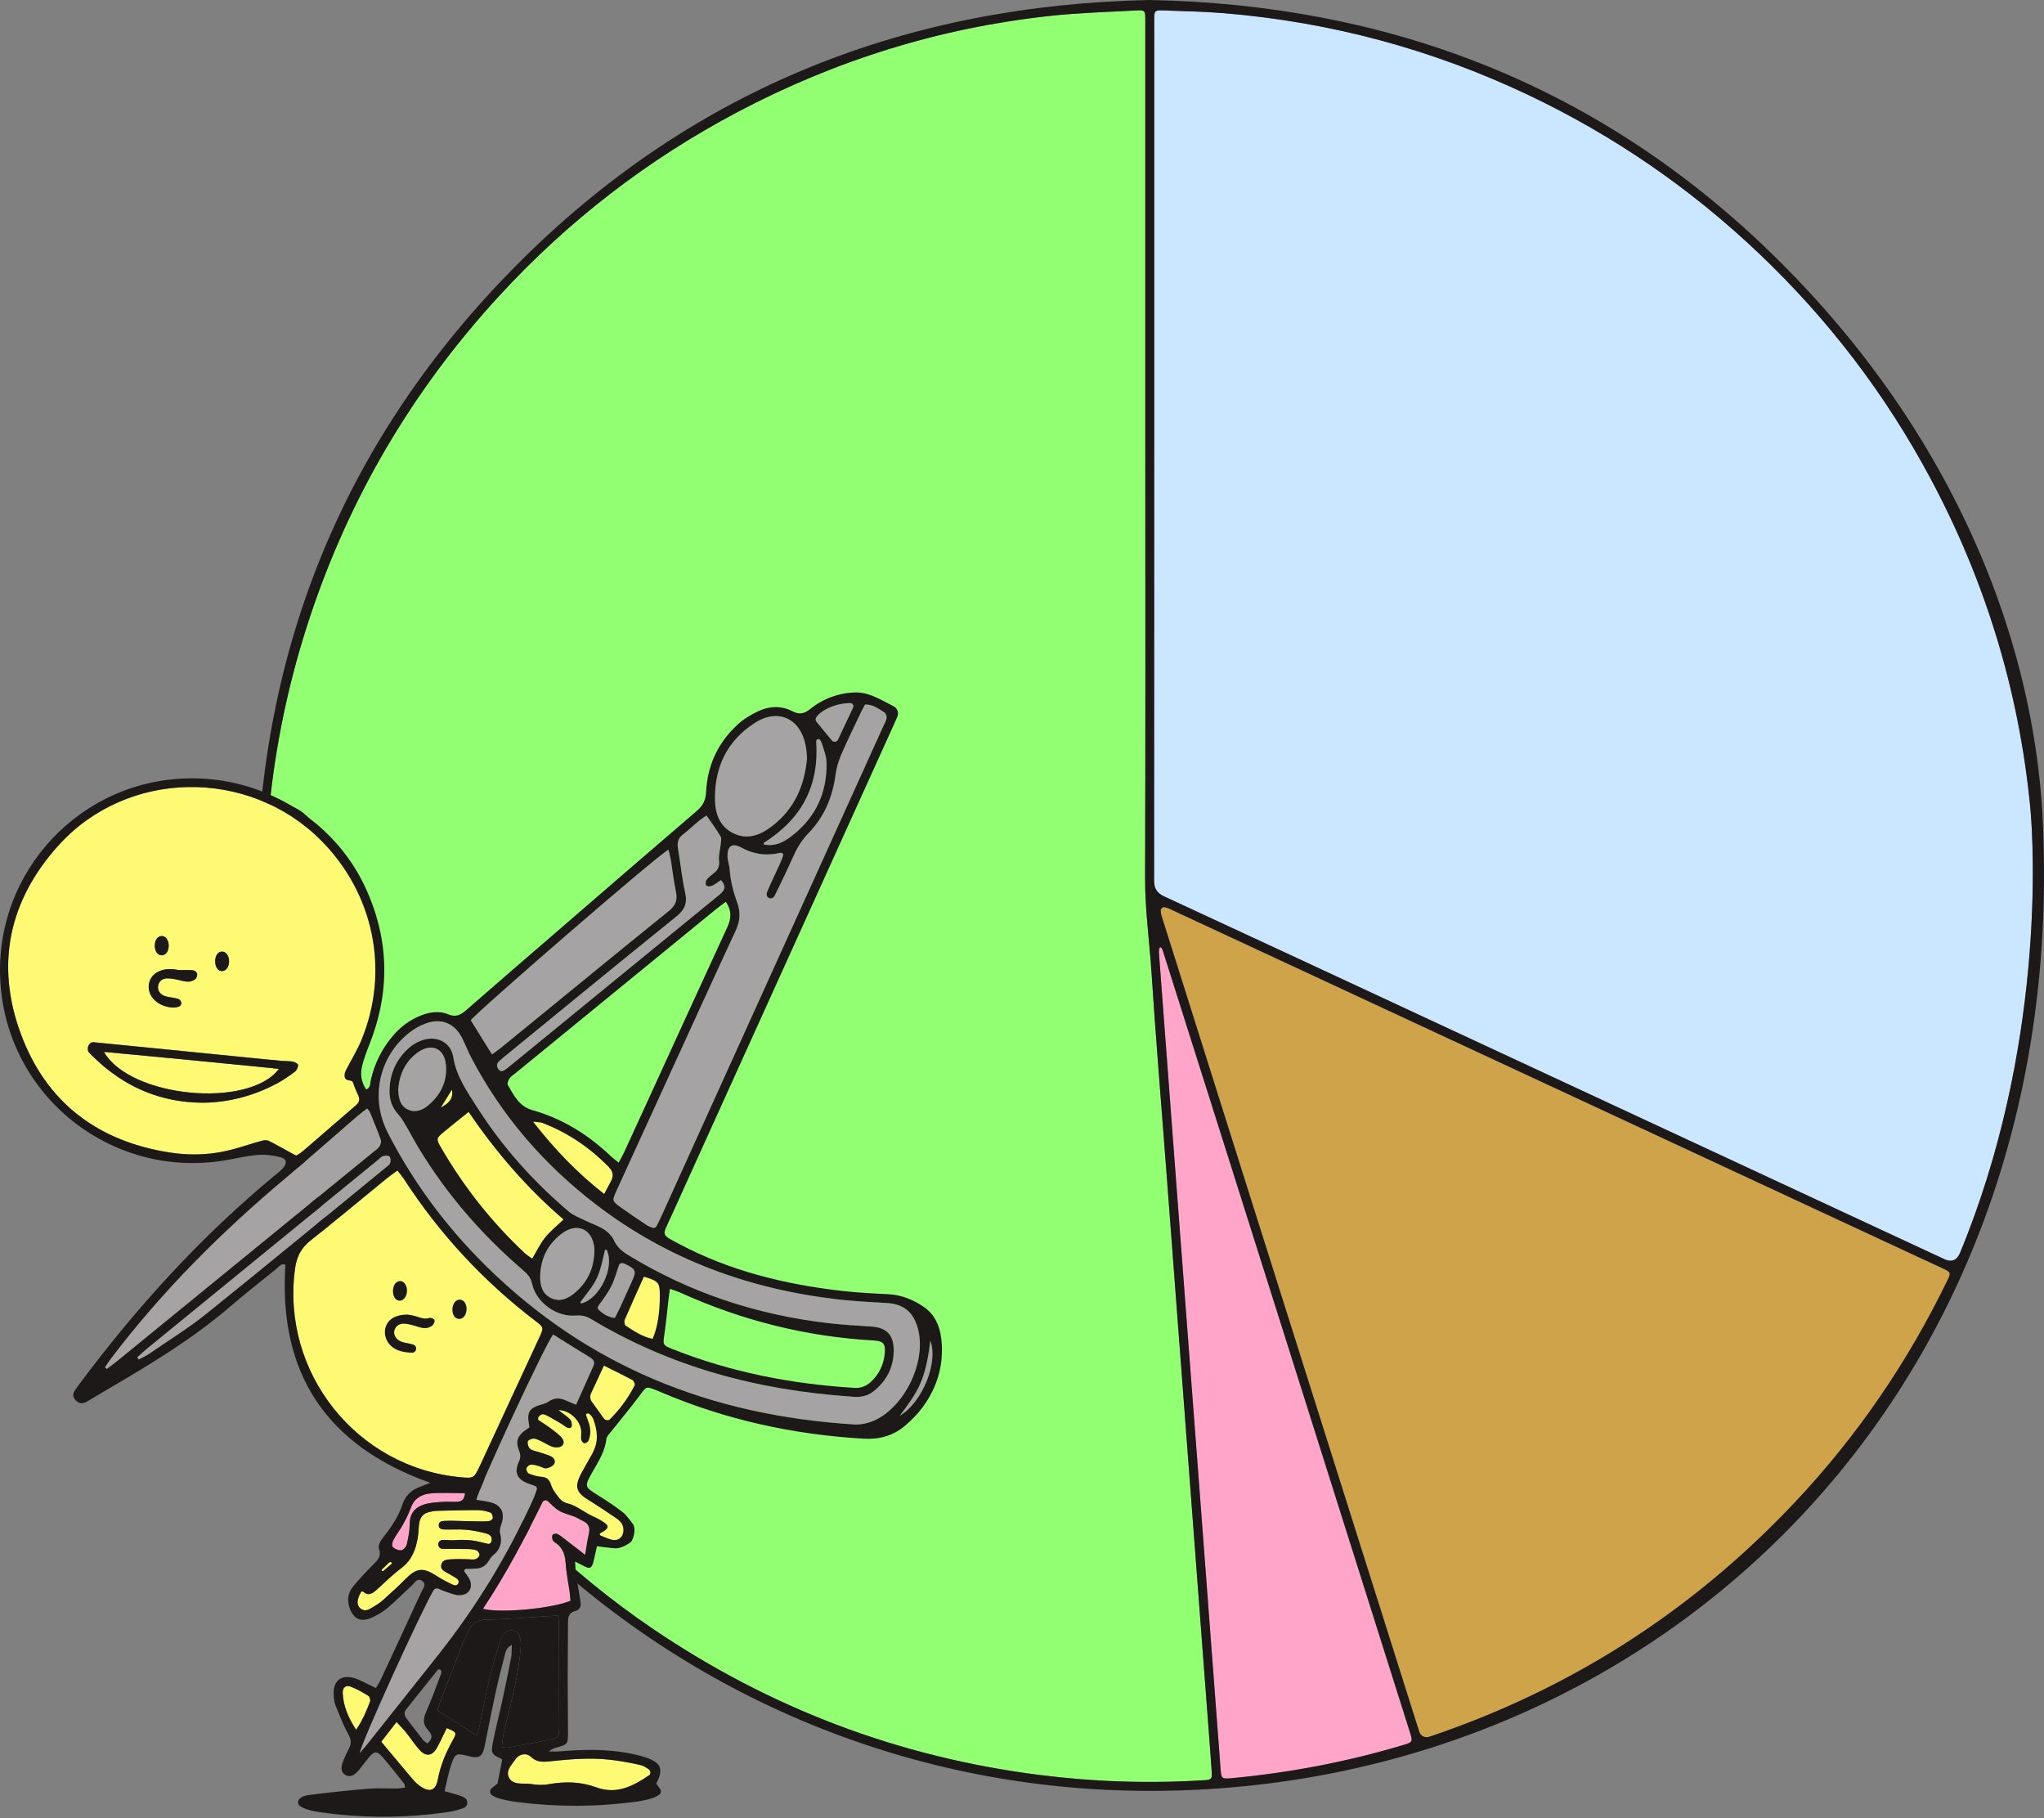 <svg width="506" height="450" viewBox="0 0 506 450" fill="none" xmlns="http://www.w3.org/2000/svg">
<rect x="0" y="0" width="506" height="450" fill="#808080" stroke="none"/>
<g clip-path="url(#clip0_1816_9887)">
<path d="M327.792 361.518C319.5 335.277 311.203 309.03 302.906 282.789C297.916 267.018 292.92 251.252 287.919 235.486C287.828 235.19 287.704 234.78 287.478 234.554C287.425 234.501 287.349 234.463 287.269 234.458C287.22 234.458 287.167 234.463 287.124 234.495C287.032 234.554 287.005 234.673 286.984 234.775C286.908 235.163 286.855 235.459 286.898 235.846C286.946 236.288 286.962 236.734 286.995 237.176C287.274 240.868 287.548 244.556 287.828 248.248C288.108 251.941 288.382 255.628 288.661 259.321C288.941 263.013 289.215 266.7 289.495 270.393C289.775 274.085 290.049 277.773 290.328 281.465C290.608 285.158 290.888 288.845 291.162 292.538C291.441 296.209 291.716 299.88 291.995 303.551C293.84 327.913 295.695 352.27 297.539 376.627C299.088 397.098 300.626 417.569 302.174 438.045C302.336 440.155 302.546 440.311 304.653 440.112C319.194 438.766 333.47 436.048 347.462 431.855C349.677 431.193 349.763 431.063 349.059 428.84C341.972 406.4 334.879 383.964 327.786 361.523L327.792 361.518Z" fill="#FFA5C9"/>
<path d="M481.119 314.015C465.643 306.818 450.167 299.621 434.692 292.43C386.237 269.898 337.777 247.36 289.312 224.839C289.016 224.704 288.704 224.618 288.376 224.548C287.833 224.429 287.317 224.844 287.339 225.404C287.349 225.775 287.382 226.141 287.489 226.486C295.297 251.284 303.126 276.077 310.961 300.865C322.958 338.819 334.954 376.773 346.951 414.727C348.424 419.388 349.876 424.05 351.382 428.7C351.382 428.706 351.382 428.711 351.387 428.717C351.71 429.685 352.807 430.165 353.775 429.852C353.839 429.831 353.898 429.809 353.963 429.793C388.953 417.994 419.092 398.616 444.408 371.729C459.793 355.387 472.306 337.059 482.092 316.862C482.969 315.048 482.915 314.865 481.108 314.026L481.119 314.015Z" fill="#CFA34A"/>
<path d="M299.346 429.841C297.222 401.776 295.093 373.704 292.969 345.639C291.544 326.777 290.119 307.916 288.688 289.055C287.468 272.923 286.118 256.796 285.064 240.648C284.553 232.848 283.451 225.102 283.478 217.249C283.596 182.062 283.532 146.869 283.532 111.682C283.532 76.042 283.532 40.408 283.532 4.769C283.532 2.664 283.419 2.46 281.338 2.573C274.234 2.96 267.104 3.16 260.033 3.919C232.69 6.868 206.857 14.899 182.547 27.748C160.279 39.515 140.62 54.7 123.563 73.249C102.2 96.481 86.509 123.082 76.615 153.059C67.29 181.303 63.967 210.294 66.398 239.943C68.672 267.701 75.986 294.072 88.353 319.015C99.565 341.629 114.261 361.712 132.404 379.27C141.475 388.05 151.186 396.032 161.629 403.111C190.666 422.79 222.58 434.891 257.387 439.283C270.927 440.995 284.516 441.436 298.142 440.569C299.916 440.456 300.104 440.252 299.981 438.411C299.787 435.547 299.572 432.689 299.357 429.825L299.346 429.841Z" fill="#92FF72"/>
<path d="M477.887 118.373C466.762 97.568 452.614 79.057 435.525 62.801C418.598 46.701 399.6 33.621 378.515 23.587C354.554 12.187 329.33 5.426 302.89 3.251C297.808 2.831 292.694 2.756 287.597 2.568C285.962 2.508 285.768 2.772 285.742 4.435C285.742 4.661 285.742 4.882 285.742 5.108C285.742 76.032 285.747 146.955 285.704 217.879C285.704 219.935 286.424 221.027 288.269 221.883C311.036 232.412 333.777 243.005 356.522 253.583C398.116 272.923 439.709 292.269 481.302 311.609C483.094 312.442 484.39 311.953 485.189 310.145C506.01 259.859 503.623 210.246 502.596 199.669C499.799 170.925 491.502 143.822 477.893 118.367L477.887 118.373Z" fill="#CBE7FF"/>
<path d="M437.101 61.315C394.583 20.659 343.192 1.141 284.618 0C224.817 1.211 172.642 21.531 129.855 63.651C87.116 105.723 64.865 157.252 63.537 217.292C60.8 341.01 159.892 441.985 282.332 443.212C406.536 444.456 510.178 348.863 505.87 208.168C504.908 158.636 482.56 104.803 437.095 61.321L437.101 61.315ZM298.131 440.58C284.505 441.447 270.916 441 257.377 439.294C222.575 434.896 190.661 422.801 161.618 403.121C151.176 396.043 141.464 388.06 132.393 379.281C114.25 361.722 99.559 341.639 88.342 319.026C75.975 294.083 68.662 267.712 66.387 239.953C63.962 210.31 67.28 181.319 76.604 153.07C86.498 123.099 102.189 96.497 123.553 73.26C140.609 54.711 160.269 39.526 182.536 27.759C206.852 14.91 232.679 6.874 260.022 3.929C267.088 3.165 274.218 2.971 281.327 2.584C283.408 2.471 283.521 2.675 283.521 4.78C283.521 40.419 283.521 76.053 283.521 111.693C283.521 146.88 283.591 182.072 283.467 217.26C283.44 225.118 284.548 232.859 285.053 240.658C286.107 256.801 287.452 272.928 288.678 289.066C290.108 307.927 291.528 326.788 292.958 345.65C295.082 373.715 297.211 401.786 299.335 429.852C299.55 432.711 299.771 435.574 299.959 438.438C300.083 440.279 299.895 440.483 298.12 440.596L298.131 440.58ZM347.467 431.844C333.476 436.037 319.199 438.755 304.659 440.101C302.551 440.295 302.336 440.144 302.18 438.034C300.631 417.563 299.093 397.093 297.545 376.617C295.7 352.254 293.845 327.897 292.001 303.54C291.721 299.869 291.447 296.198 291.167 292.527C290.888 288.834 290.608 285.147 290.334 281.455C290.054 277.762 289.78 274.075 289.5 270.382C289.221 266.69 288.946 263.002 288.667 259.31C288.387 255.617 288.113 251.93 287.833 248.237C287.554 244.545 287.279 240.858 287 237.165C286.968 236.724 286.951 236.277 286.903 235.836C286.86 235.453 286.914 235.152 286.989 234.764C287.011 234.657 287.038 234.544 287.129 234.484C287.172 234.458 287.22 234.447 287.274 234.447C287.349 234.452 287.425 234.49 287.484 234.544C287.71 234.77 287.828 235.179 287.925 235.475C292.926 251.241 297.921 267.007 302.911 282.779C311.208 309.02 319.505 335.261 327.797 361.507C334.89 383.948 341.982 406.383 349.07 428.824C349.774 431.047 349.688 431.171 347.473 431.839L347.467 431.844ZM482.098 316.852C472.311 337.048 459.798 355.376 444.414 371.718C419.098 398.611 388.958 417.989 353.968 429.782C353.904 429.804 353.845 429.825 353.78 429.841C352.812 430.154 351.715 429.675 351.393 428.706C351.393 428.7 351.393 428.695 351.387 428.69C349.882 424.044 348.43 419.377 346.956 414.716C334.96 376.762 322.958 338.808 310.966 300.854C303.132 276.066 295.302 251.273 287.495 226.475C287.387 226.13 287.355 225.77 287.344 225.393C287.328 224.833 287.839 224.419 288.382 224.537C288.704 224.607 289.022 224.693 289.317 224.828C337.783 247.349 386.237 269.882 434.697 292.419C450.173 299.616 465.649 306.813 481.124 314.004C482.926 314.844 482.985 315.027 482.108 316.841L482.098 316.852ZM485.184 310.15C484.388 311.966 483.092 312.454 481.296 311.614C439.703 292.269 398.11 272.928 356.517 253.588C333.771 243.011 311.031 232.417 288.264 221.889C286.419 221.038 285.699 219.946 285.699 217.884C285.742 146.961 285.736 76.037 285.736 5.114C285.736 4.888 285.736 4.667 285.736 4.441C285.763 2.778 285.951 2.514 287.591 2.573C292.689 2.761 297.803 2.837 302.884 3.257C329.319 5.426 354.544 12.192 378.51 23.593C399.594 33.621 418.598 46.706 435.52 62.806C452.614 79.062 466.762 97.574 477.882 118.378C491.492 143.833 499.789 170.935 502.585 199.679C503.612 210.257 505.999 259.864 485.179 310.156L485.184 310.15Z" fill="#1D1919"/>
<path d="M230.307 331.821C229.087 341.952 227.119 344.465 222.747 350.397C228.366 347.022 232.324 337.177 230.307 331.821Z" fill="#A5A3A3"/>
<path d="M156.585 341.569C154.359 340.358 152.074 339.26 149.509 337.974C148.82 339.459 148.127 340.945 147.439 342.431C147.11 343.136 146.782 343.846 146.454 344.551C146.299 344.885 146.148 345.165 146.126 345.531C146.121 345.655 146.121 345.779 146.126 345.902C146.153 346.209 146.234 346.516 146.411 346.764C146.616 347.049 146.82 347.334 147.024 347.62L148.261 349.337C148.665 349.902 149.068 350.467 149.476 351.027C149.659 351.285 149.955 351.436 150.267 351.474C150.649 351.517 150.848 351.414 151.095 351.151C151.638 350.569 152.192 349.999 152.714 349.391C153.746 348.19 154.703 346.92 155.558 345.579C156.117 344.702 156.634 343.798 157.101 342.872C157.247 342.581 156.913 341.747 156.585 341.569Z" fill="#FFFA74"/>
<path d="M144.207 376.385C143.556 376.1 142.97 375.68 142.314 375.416C140.997 374.889 139.555 374.603 138.356 373.888C137.367 373.301 136.55 372.418 135.646 371.557C135.34 371.266 134.861 371.228 134.533 371.498C134.452 371.562 134.383 371.638 134.339 371.724C129.919 380.708 125.295 389.584 119.547 398.164C124.107 399.316 136.792 398.062 141.233 396.161C141.126 395.133 141.05 393.976 140.846 392.878C140.491 390.929 140.233 388.965 140.056 386.995C139.867 384.885 139.373 383.022 137.448 381.806C137.157 381.623 136.851 381.327 136.759 381.02C136.646 380.648 136.593 380.072 136.797 379.836C137.012 379.588 137.663 379.459 137.958 379.604C138.663 379.954 139.281 380.481 139.916 380.966C141.427 382.118 142.922 383.291 144.847 384.782C145.202 382.688 145.384 381.122 145.755 379.604C146.132 378.038 145.659 377.026 144.207 376.391V376.385Z" fill="#FFA5C9"/>
<path d="M169.636 221.017C170.227 223.66 169.415 225.237 167.361 226.895C153.483 238.08 139.706 249.395 125.897 260.672C125.144 261.291 124.386 261.91 123.66 262.556C122.967 263.175 122.811 263.907 123.44 264.66C124.069 265.419 124.703 265.016 125.295 264.58C125.795 264.208 126.268 263.81 126.747 263.417C143.572 249.664 160.392 235.911 177.218 222.158C177.696 221.765 178.196 221.388 178.637 220.952C179.638 219.956 179.53 218.966 178.476 217.819C177.691 218.336 177.013 218.896 176.234 219.24C175.841 219.418 175.088 219.391 174.841 219.133C174.615 218.896 174.669 218.088 174.911 217.76C175.373 217.13 176.024 216.619 176.659 216.145C177.75 215.327 178.17 214.374 178.003 212.937C177.863 211.758 178.25 210.52 178.363 209.309C178.433 208.55 178.718 207.614 178.395 207.043C177.406 205.294 176.175 203.684 174.916 201.843C172.722 203.13 171.082 205.019 169.12 206.489C167.899 207.398 167.598 208.518 167.851 209.982C168.48 213.653 168.835 217.383 169.641 221.011L169.636 221.017Z" fill="#A5A3A3"/>
<path d="M206.82 191.815C206.083 197.316 204.013 202.182 200.168 206.171C198.657 207.743 197.512 209.455 196.624 211.414C195.049 214.891 193.419 218.347 191.709 221.76C191.618 221.937 191.451 222.077 191.247 222.196C190.656 222.545 189.903 222.206 189.784 221.528C189.741 221.297 189.741 221.087 189.817 220.904C190.795 218.525 191.951 216.221 193.016 213.874C193.226 213.416 193.403 212.948 193.581 212.48C193.688 212.189 193.925 211.78 193.839 211.452C193.823 211.387 193.79 211.322 193.742 211.263C193.511 210.972 193.118 211.053 192.806 211.123C191.752 211.36 190.677 211.473 189.596 211.452C188.548 211.43 187.51 211.274 186.499 210.989C185.456 210.698 184.456 210.273 183.504 209.756C181.224 208.513 180.025 209.374 180.089 211.979C180.116 213.061 180.562 214.143 180.632 215.193C180.821 217.959 181.498 220.656 182.455 223.256C183.423 225.872 183.176 228.02 182.095 230.35C176.449 242.51 170.899 254.718 165.313 266.91C161.059 276.196 156.806 285.475 152.568 294.772C151.493 297.129 151.514 297.253 153.558 298.722C155.719 300.278 157.93 301.764 160.15 303.233C160.543 303.492 160.995 303.653 161.511 303.841C161.887 303.981 162.312 303.82 162.495 303.459C162.936 302.598 163.328 301.85 163.678 301.08C182.004 260.639 200.318 220.193 218.639 179.747C218.897 179.182 219.435 178.251 219.467 177.669C219.505 177.061 219.23 176.474 218.832 176.237C217.429 175.403 216.079 174.289 214.143 174.364C213.756 175.08 213.358 175.758 213.02 176.469C211.396 179.908 209.702 183.316 208.207 186.815C207.524 188.413 207.04 190.093 206.809 191.81L206.82 191.815Z" fill="#A5A3A3"/>
<path d="M189.188 208.534C188.967 208.674 189.037 209.013 189.295 209.051C192.064 209.476 194.011 208.383 195.753 207.075C201.776 202.559 204.712 196.407 204.62 188.914C204.599 187.197 203.932 185.458 203.373 183.789C203.297 183.558 203.174 183.348 203.029 183.144C202.711 182.702 202.028 182.944 202.066 183.483C202.814 194.313 198.63 202.543 189.193 208.539L189.188 208.534Z" fill="#A5A3A3"/>
<path d="M181.735 206.311C185.235 207.915 188.359 206.575 191.134 204.449C196.608 200.25 199.178 194.496 199.786 187.568C199.689 186.659 199.641 185.593 199.447 184.554C198.178 177.858 192.672 175.236 186.951 178.864C180.025 183.257 176.863 189.878 177.003 197.984C177.062 201.477 178.239 204.712 181.74 206.311H181.735Z" fill="#A5A3A3"/>
<path d="M138.05 399.854C137.12 399.902 136.265 399.945 135.404 399.999C130.446 400.306 125.494 400.769 120.536 400.844C118.229 400.877 116.842 401.63 116.003 403.692C115.6 404.677 115.003 405.581 114.616 406.566C112.545 411.858 110.507 417.165 108.48 422.472C108.335 422.86 108.351 423.307 108.346 423.361C111.621 425.444 114.648 427.376 118.073 429.556C118.315 428.668 118.579 427.855 118.756 427.026C119.525 423.377 120.181 419.7 121.042 416.072C121.8 412.88 122.687 409.71 123.693 406.593C124.166 405.118 124.752 403.407 126.838 403.52C128.252 403.6 129.129 405.065 128.925 407.584C128.693 410.496 128.263 413.408 127.666 416.266C126.763 420.61 125.628 424.911 124.639 429.239C124.413 430.224 124.386 431.252 124.252 432.393C125.005 432.452 125.446 432.581 125.854 432.506C129.075 431.919 132.302 431.343 135.506 430.676C138.389 430.073 138.432 429.981 138.432 426.945C138.432 418.511 138.405 410.076 138.372 401.636C138.372 401.124 138.195 400.618 138.055 399.854H138.05Z" fill="#1D1919"/>
<path d="M205.916 183.235C206.341 183.757 207.169 183.655 207.459 183.047C208.728 180.344 209.928 177.793 211.197 175.096C211.433 174.596 211.068 174.025 210.514 174.02C207.072 173.982 203.303 175.683 202.077 177.529C201.856 177.863 201.883 178.304 202.136 178.617C203.378 180.134 204.588 181.609 205.922 183.235H205.916Z" fill="#A5A3A3"/>
<path d="M134.216 277.891C133.732 277.708 133.162 277.746 131.968 277.606C137.329 284.458 142.825 290.207 149.579 295.504C150.278 294.169 150.74 293.248 151.24 292.344C151.988 290.998 151.762 289.9 150.665 288.781C145.949 283.974 140.507 280.292 134.221 277.891H134.216Z" fill="#FFFA74"/>
<path d="M146.358 350.349C146.137 350.101 146.008 349.902 145.675 349.832C145.54 349.805 145.395 349.805 145.277 349.87C144.927 350.058 145.207 350.516 145.298 350.779C145.433 351.151 145.562 351.522 145.702 351.894C146.282 353.449 146.342 355.026 145.712 356.56C145.583 356.878 145.024 357.228 144.696 357.196C144.395 357.163 143.965 356.673 143.911 356.329C143.798 355.64 143.949 354.919 143.911 354.213C143.75 351.592 141.023 348.976 138.286 349.008C138.996 349.536 139.566 349.923 140.099 350.365C140.572 350.758 141.163 351.135 141.405 351.657C141.567 352.007 141.583 352.426 141.588 352.852C141.588 353.223 141.26 353.498 140.894 353.449C140.125 353.341 139.873 352.927 138.959 352.373C137.749 351.641 136.533 350.914 135.275 350.273C134.963 350.117 134.608 349.988 134.259 350.047C134.071 350.08 133.899 350.16 133.748 350.279C133.576 350.413 133.361 350.618 133.296 350.828C133.259 350.946 133.226 351.081 133.237 351.205C133.237 351.215 133.237 351.221 133.237 351.231C133.269 351.49 133.517 351.565 133.716 351.694C133.963 351.856 134.216 352.023 134.463 352.184C134.947 352.507 135.436 352.83 135.91 353.169C135.98 353.218 136.049 353.272 136.119 353.32C137.044 353.998 137.98 354.687 138.792 355.495C139.432 356.13 139.959 357.104 139.168 357.831C138.717 358.245 137.679 358.321 137.017 358.143C136.012 357.868 135.114 357.222 134.151 356.776C133.511 356.48 132.85 356.092 132.183 356.054C131.672 356.027 130.764 356.404 130.694 356.743C130.575 357.298 130.812 358.186 131.231 358.536C131.801 359.01 132.678 359.117 133.425 359.376C134.426 359.72 135.469 359.962 136.415 360.42C137.189 360.791 137.706 361.636 137.173 362.395C136.797 362.934 135.947 363.3 135.259 363.407C134.716 363.493 134.103 363.036 133.511 362.88C132.834 362.702 132.129 362.449 131.457 362.498C131.049 362.53 130.457 363.02 130.366 363.407C130.274 363.784 130.602 364.554 130.936 364.688C131.898 365.087 132.947 365.388 133.979 365.474C135.404 365.593 136.017 366.109 136.496 367.595C136.872 368.758 137.711 369.775 138.518 370.798C139.023 371.433 139.728 371.874 140.513 372.063C142.819 372.612 144.626 374.286 146.761 375.233C147.81 375.696 148.837 376.256 149.767 376.918C150.751 377.623 150.649 378.215 149.589 378.91C149.353 379.066 149.105 379.195 148.659 379.448C148.428 379.577 148.449 379.922 148.697 380.024C149.708 380.438 150.428 380.767 151.176 380.987C152.267 381.316 153.305 381.208 153.988 380.126C154.596 379.152 154.45 377.537 153.644 376.66C153.289 376.272 152.859 375.938 152.418 375.642C150.202 374.167 148.014 372.655 145.745 371.272C142.653 369.388 142.185 367.934 143.89 364.715C144.804 362.993 145.788 361.308 146.745 359.607C148.299 356.835 147.982 354.009 146.917 351.21C146.799 350.892 146.61 350.607 146.385 350.354L146.358 350.349Z" fill="#FFFA74"/>
<path d="M118.595 363.187C123.569 352.486 128.527 341.774 133.479 331.062C134.635 328.559 134.635 328.527 132.511 326.901C119.633 317.051 108.76 305.349 99.947 291.73C99.527 291.084 99.011 290.503 98.387 289.701C97.446 290.39 96.65 290.923 95.914 291.52C89.59 296.677 83.336 301.925 76.921 306.969C74.571 308.815 73.453 310.995 73.055 313.891C69.495 339.685 88.359 363.375 114.32 365.62C117.208 365.867 117.38 365.803 118.6 363.181L118.595 363.187ZM98.952 317.051C99.92 316.992 100.694 317.95 100.742 319.269C100.796 320.657 100.038 321.825 99.038 321.895C98.054 321.965 97.328 321.056 97.274 319.683C97.215 318.24 97.936 317.115 98.946 317.051H98.952ZM107.034 328.037C105.974 328.914 104.759 328.78 103.506 328.376C102.42 328.026 101.302 327.693 100.178 327.601C99.065 327.51 98.07 327.994 97.661 329.167C97.323 330.147 97.898 331.396 99.167 331.966C100.108 332.392 101.226 332.413 102.221 332.742C102.313 332.774 102.399 332.812 102.485 332.855C103.146 333.199 103.211 334.152 102.603 334.583C102.436 334.701 102.264 334.782 102.097 334.776C100.882 334.76 99.597 334.599 98.484 334.152C96.15 333.21 94.935 330.965 95.371 328.855C95.822 326.67 97.667 325.373 100.855 325.346C101.253 325.421 102.14 325.513 102.979 325.771C104.082 326.115 105.109 326.584 106.329 326.164C106.663 326.051 107.469 326.422 107.555 326.718C107.658 327.09 107.373 327.757 107.034 328.037ZM111.997 324.032C112.04 322.606 112.873 321.562 113.917 321.648C114.863 321.723 115.535 322.735 115.498 324.038C115.46 325.459 114.621 326.503 113.578 326.417C112.61 326.336 111.959 325.351 111.997 324.032Z" fill="#FFFA74"/>
<path d="M99.307 383.673C99.823 383.62 100.549 382.855 100.678 382.29C101.076 380.578 101.425 378.807 101.436 377.058C101.452 374.507 102.791 373.042 104.969 372.337C106.372 371.88 107.916 371.815 109.405 371.697C110.637 371.6 111.884 371.707 113.126 371.67C114.202 371.637 114.971 371.207 115.116 369.544C112.121 369.544 109.378 369.377 106.668 369.597C104.485 369.775 102.608 370.717 101.748 373.064C101.205 374.544 100.49 375.971 99.731 377.354C99.011 378.673 98.064 379.873 97.349 381.192C97.097 381.66 96.968 382.624 97.231 382.861C97.763 383.34 98.629 383.738 99.301 383.668L99.307 383.673Z" fill="#FFA5C9"/>
<path d="M94.752 388.846C94.951 388.803 95.112 388.615 95.263 388.486C95.435 388.335 95.607 388.19 95.785 388.039C96.129 387.743 96.478 387.441 96.822 387.145C96.882 387.097 96.962 387.054 96.994 386.984C97.027 386.908 97.021 386.817 96.973 386.747C96.908 386.65 96.79 386.602 96.661 386.602C96.559 386.602 96.457 386.639 96.365 386.682C96.279 386.725 96.215 386.806 96.145 386.876C95.984 387.038 95.817 387.194 95.656 387.355C95.494 387.517 95.328 387.673 95.166 387.834C95.085 387.915 95.005 387.996 94.919 388.071C94.876 388.114 94.833 388.152 94.79 388.195C94.774 388.211 94.704 388.303 94.682 388.303C94.585 388.394 94.516 388.469 94.494 388.599C94.494 388.609 94.494 388.615 94.494 388.625C94.489 388.69 94.505 388.76 94.553 388.809C94.607 388.862 94.688 388.873 94.757 388.857L94.752 388.846Z" fill="#FFFA74"/>
<path d="M96.559 287.876C96.763 287.413 96.72 286.584 96.419 286.24C96.166 285.944 95.344 285.965 94.849 286.111C94.376 286.251 93.994 286.719 93.58 287.053C74.464 302.657 55.353 318.262 36.242 333.878C35.441 334.534 34.694 335.261 33.925 335.955C34.075 336.128 34.231 336.3 34.382 336.472C35.301 335.961 36.264 335.519 37.124 334.927C41.803 331.708 46.658 328.715 51.078 325.168C65.887 313.272 80.535 301.177 95.242 289.157C95.72 288.764 96.328 288.398 96.559 287.876Z" fill="#A5A3A3"/>
<path d="M131.452 434.815C130.307 433.717 128.505 434.04 127.559 435.456C126.704 436.742 125.225 438.066 125.903 439.73C126.827 442.017 129.704 441.221 131.377 441.506C132.823 441.754 134.302 441.84 135.748 441.581C139.969 440.817 143.82 440.957 147.68 442.367C152.649 444.181 156.822 442.017 160.79 439.283C160.844 439.245 160.882 439.197 160.914 439.121C161.145 438.653 160.941 438.083 160.5 437.797C159.881 437.399 159.263 436.984 158.586 436.834C156.091 436.269 153.552 435.8 151.009 435.51C145.96 434.934 140.921 435.402 135.894 435.924C134.286 436.091 132.791 436.091 131.447 434.81L131.452 434.815Z" fill="#FFFA74"/>
<path d="M112.244 392.27C112.33 392.313 112.427 392.334 112.529 392.351C113.352 392.474 113.868 391.532 113.309 390.913C113.245 390.838 113.175 390.773 113.099 390.72C112.47 390.241 111.744 389.891 111.061 389.476C110.174 388.938 108.916 388.572 109.249 387.21C109.572 385.902 110.868 385.977 111.889 385.902C113.207 385.81 114.54 385.891 115.869 385.902C116.487 385.902 117.143 386.058 117.708 385.886C118.122 385.762 118.654 385.251 118.692 384.869C118.735 384.492 118.31 383.819 117.939 383.69C117.213 383.426 116.385 383.383 115.594 383.367C113.648 383.324 111.696 383.367 109.749 383.329C109.69 383.329 109.631 383.329 109.572 383.329C108.19 383.308 108.104 381.289 109.475 381.133C110.368 381.031 111.33 381.262 112.217 381.192C113.712 381.079 115.245 381.057 116.729 381.23C118.073 381.386 119.396 381.763 120.746 382.086C121.122 382.177 121.504 381.951 121.622 381.58C121.961 380.552 121.493 379.841 120.337 379.529C118.724 379.098 117.068 378.764 115.406 378.608C113.739 378.452 112.04 378.576 110.357 378.544C109.561 378.528 108.556 378.522 108.604 377.424C108.647 376.407 109.572 376.444 110.33 376.401C110.701 376.38 111.072 376.364 111.449 376.369C113.685 376.418 115.922 376.493 118.159 376.531C119.133 376.547 120.111 376.568 121.074 376.45C121.429 376.407 121.983 375.965 121.993 375.685C122.015 375.239 121.762 374.48 121.439 374.367C120.466 374.017 119.412 373.758 118.385 373.748C115.127 373.715 111.863 373.839 108.599 373.904C108.093 373.915 107.588 373.947 107.093 374.033C104.49 374.474 103.775 375.476 103.625 378.393C103.587 379.152 103.522 379.911 103.393 380.665C102.893 383.528 101.942 386.101 99.473 387.985C97.296 389.648 95.295 391.549 93.279 393.416C92.209 394.407 91.192 395.08 89.907 393.949C89.73 393.793 89.45 393.847 89.337 394.052C88.272 395.973 88.251 397.26 89.197 398.056C90.44 399.101 91.526 398.191 92.564 397.599C93.419 397.109 94.22 396.538 94.951 395.882C96.796 394.224 98.635 392.555 100.377 390.79C103.098 388.034 104.711 387.861 108.039 390.014C109.373 390.876 110.798 391.602 112.234 392.275L112.244 392.27Z" fill="#FFFA74"/>
<path d="M110.583 427.694C109.739 429.416 109.029 431.036 108.168 432.57C107.028 434.6 105.469 434.837 103.904 433.136C102.651 431.774 101.651 430.175 100.49 428.727C99.855 427.931 99.113 427.22 98.161 426.187C96.731 428.038 95.526 429.594 94.386 431.069C97.129 434.347 99.602 437.34 102.124 440.3C102.694 440.968 103.34 441.608 104.066 442.103C106.415 443.702 107.878 443.158 108.389 440.392C109.045 436.85 110.438 433.626 112.18 430.52C113.121 428.846 113.051 428.7 110.583 427.704V427.694Z" fill="#FFFA74"/>
<path d="M91.187 419.706C89.767 418.839 88.316 417.973 86.761 417.413C85.616 416.998 84.793 417.671 84.837 418.904C84.949 422.144 86.159 425.013 88.16 428.108C89.837 425.643 90.751 423.377 91.612 421.095C91.752 420.723 91.51 419.9 91.192 419.706H91.187Z" fill="#FFFA74"/>
<path d="M132.017 370.992C132.237 370.496 132.425 369.99 132.608 369.479C132.694 369.242 132.753 368.973 132.866 368.747C132.963 368.548 132.936 368.333 132.845 368.128C132.807 368.047 132.759 367.945 132.694 367.88C132.624 367.816 132.522 367.794 132.436 367.762C132 367.595 131.559 367.434 131.119 367.288C128.032 366.26 127.166 364.543 128.516 361.609C128.995 360.571 128.817 359.828 128.446 358.875C127.629 356.776 128.113 355.414 129.952 354.036C130.301 353.778 130.667 353.541 131.059 353.272C131 352.852 130.968 352.507 130.909 352.168C130.436 349.531 131.156 348.422 133.737 347.706C134.49 347.496 135.275 347.248 135.91 346.818C137.238 345.919 138.55 345.935 139.948 346.538C140.733 346.877 141.524 347.2 142.62 347.663C144.137 344.272 145.556 341.139 146.938 337.99C147.401 336.935 146.745 336.343 145.917 335.848C144.32 334.884 142.739 333.899 141.152 332.914C139.738 332.031 138.335 331.138 136.969 330.282C135.313 331.999 118.262 368.699 117.933 371.212C119.036 371.39 120.165 371.503 121.257 371.767C124.064 372.445 125.101 374.512 124.128 377.198C123.875 377.903 123.628 378.764 123.8 379.443C124.375 381.676 123.891 383.447 122.085 384.906C121.617 385.283 121.273 385.837 120.95 386.359C120.122 387.716 118.896 388.238 117.364 388.227C116.761 388.227 116.159 388.249 115.406 388.281C115.024 388.297 114.809 388.733 115.035 389.045C115.438 389.6 115.729 389.993 115.992 390.413C117.374 392.652 116.24 394.853 113.621 394.789C112.513 394.762 111.4 394.267 110.314 393.906C109.696 393.702 109.099 393.443 108.523 393.19C108.077 392.996 107.555 393.163 107.313 393.589C103.996 399.353 89.246 431.661 89.068 433.889C89.95 432.84 90.638 432.065 91.289 431.252C97.037 424.028 102.797 416.81 108.523 409.57C117.933 397.679 125.806 384.836 132.022 370.997L132.017 370.992Z" fill="#A5A3A3"/>
<path d="M96.908 282.106C103.184 293.873 111.169 304.374 120.676 313.681C145.567 338.049 175.734 350.295 211.369 352.534C212.778 352.669 215.181 352.34 217.44 351.059C224.14 347.28 228.759 337.753 227.511 330.158C227.398 329.458 227.237 328.764 227.011 328.091C225.769 324.398 223.398 322.703 219.488 322.487C215.418 322.256 211.336 322.051 207.287 321.578C185.429 319.037 165.399 311.722 147.793 298.308C134.764 288.382 124.241 276.276 116.632 261.716C115.809 260.144 115.186 258.47 114.384 256.893C112.551 253.286 109.281 251.908 105.474 253.27C104.076 253.771 102.71 254.524 101.533 255.423C94.107 261.081 91.671 271.066 95.591 279.495C96 280.378 96.446 281.25 96.903 282.111L96.908 282.106ZM101.425 259.175C102.216 258.492 103.184 257.953 104.157 257.571C107.835 256.128 111.578 257.754 112.196 261.619C112.97 266.41 115.616 270.14 118.068 273.994C124.3 283.796 131.984 292.376 140.835 299.88C141.873 300.762 143.239 301.279 144.486 301.893C146.159 302.711 147.955 303.303 149.519 304.277C150.52 304.902 151.477 305.903 151.972 306.963C152.735 308.6 153.897 309.633 155.375 310.538C170.679 319.925 187.316 325.41 205.104 327.472C208.626 327.881 212.17 328.08 215.708 328.306C219.289 328.538 221.118 330.217 221.22 333.775C221.349 338.146 219.585 341.704 216.149 344.401C214.332 345.832 212.202 345.816 210.691 345.644C187.3 344.045 165.839 338.221 146.196 326.379C144.986 325.652 143.82 325.48 142.416 325.588C137.62 325.954 132.651 322.261 131.667 317.584C131.339 316.017 130.366 315.134 129.285 314.209C119.326 305.634 110.803 295.832 103.926 284.614C102.673 282.574 101.57 280.442 100.35 278.381C99.812 277.471 99.248 276.556 98.549 275.776C97.102 274.172 96.408 272.293 96.403 270.188C96.387 265.769 98.07 262.06 101.415 259.17L101.425 259.175Z" fill="#A5A3A3"/>
<path d="M71.108 291.203C54.987 304.697 40.173 319.451 27.445 336.235C26.918 336.929 26.456 337.667 25.966 338.383C26.122 338.528 26.278 338.673 26.434 338.819C27.407 338.07 28.402 337.349 29.349 336.574C50.331 319.457 71.307 302.329 92.284 285.206C92.832 284.759 93.472 284.361 93.87 283.796C94.182 283.355 94.44 282.596 94.279 282.138C93.451 279.797 92.488 277.509 91.553 275.21C91.461 274.984 91.246 274.807 90.87 274.333C90.036 274.984 89.203 275.582 88.428 276.244C82.653 281.228 76.953 286.304 71.103 291.197L71.108 291.203Z" fill="#A5A3A3"/>
<path d="M124.074 259.261C126.763 257.087 129.435 254.891 132.119 252.7C143.25 243.614 154.359 234.49 165.549 225.474C167.238 224.117 167.786 222.761 167.334 220.683C166.791 218.175 166.522 215.602 166.108 213.061C165.969 212.211 165.743 211.376 165.501 210.278C162.699 211.699 117.46 250.961 116.557 252.501C118.315 255.327 120.004 258.05 121.805 260.941C122.682 260.295 123.402 259.805 124.08 259.261H124.074Z" fill="#A5A3A3"/>
<path d="M14.507 209.196C2.263 222.729 -1.2 238.575 5.108 255.746C11.367 272.788 24.154 282.472 42.066 285.244C47.368 286.068 52.691 285.825 57.902 284.377C60.209 283.737 62.478 282.973 64.785 282.337C65.344 282.187 66.081 282.117 66.559 282.359C68.812 283.5 71.006 284.76 73.302 286.025C73.722 285.766 74.211 285.545 74.598 285.206C79.104 281.325 83.584 277.423 88.095 273.547C88.972 272.794 89.138 272.013 88.622 270.969C88.272 270.258 87.971 269.521 87.681 268.784C87.552 268.455 87.455 267.992 87.251 267.702C87.073 267.454 86.552 267.427 86.24 267.352C86.052 267.303 85.853 267.255 85.697 267.142C85.562 267.045 85.466 266.916 85.401 266.765C85.347 266.647 85.315 266.523 85.304 266.394C85.229 265.748 85.433 265.242 85.724 264.682C86.982 262.238 88.45 259.88 89.488 257.351C96.516 240.239 92.564 221.076 79.389 207.92C61.424 189.974 31.5 190.416 14.507 209.196ZM40.006 231.659C41.039 231.637 41.802 232.714 41.765 234.151C41.727 235.475 41.033 236.412 40.066 236.433C39.033 236.455 38.27 235.373 38.312 233.946C38.35 232.622 39.049 231.68 40.006 231.659ZM72.394 262.696C72.926 262.771 73.813 263.239 73.813 263.541C73.824 264.117 73.458 264.886 72.996 265.247C66.844 269.989 58.38 272.826 50.433 272.896C48.599 272.896 46.771 272.783 44.953 272.541C43.109 272.293 41.281 271.911 39.495 271.389C37.742 270.877 36.033 270.237 34.376 269.467C32.72 268.697 31.118 267.804 29.585 266.797C28.02 265.769 26.531 264.633 25.117 263.406C24.391 262.776 23.686 262.125 22.998 261.447C22.659 261.118 22.245 260.785 21.971 260.403C21.691 260.026 21.67 259.428 21.804 258.992C21.987 258.411 22.503 257.851 23.149 257.916C38.329 259.401 53.503 260.941 68.678 262.448C69.909 262.572 71.168 262.502 72.388 262.679L72.394 262.696ZM54.907 235.507C55.944 235.464 56.74 236.557 56.713 237.983C56.687 239.291 55.987 240.271 55.041 240.33C53.998 240.395 53.24 239.334 53.267 237.849C53.288 236.487 53.95 235.54 54.907 235.502V235.507ZM48.153 240.255C48.513 240.416 48.793 240.755 48.814 241.159C48.831 241.52 48.658 242.069 48.368 242.306C47.325 243.178 46.088 243.011 44.83 242.688C43.727 242.408 42.587 242.144 41.464 242.139C40.345 242.133 39.361 242.699 39.146 243.942C38.931 245.169 39.651 246.063 40.684 246.461C41.727 246.865 42.926 246.849 44.007 247.177C44.588 247.349 45.077 248.06 44.797 248.657C44.566 249.153 43.846 249.276 43.356 249.325C42.819 249.379 42.276 249.346 41.743 249.244C40.152 248.948 38.479 248.081 37.571 246.698C36.011 244.319 36.898 241.358 39.549 240.314C39.894 240.179 40.189 240.056 40.555 239.986C40.969 239.905 41.388 239.856 41.813 239.84C41.899 239.84 41.991 239.835 42.077 239.835C42.372 239.835 42.673 239.846 42.969 239.873C43.378 239.91 43.776 240.018 44.179 240.077C44.523 240.126 44.916 240.077 45.271 240.077C45.696 240.077 46.126 240.077 46.55 240.077C46.658 240.077 46.771 240.077 46.879 240.077C47.309 240.077 47.755 240.077 48.148 240.255H48.153Z" fill="#FFFA74"/>
<path d="M101.022 274.618C102.942 275.485 104.7 274.705 106.173 273.429C109.169 270.834 110.749 267.535 110.389 263.541C110.018 259.493 106.883 258.061 103.565 260.37C100.361 262.599 98.909 265.845 98.57 269.553C98.683 271.674 98.946 273.682 101.022 274.624V274.618Z" fill="#A5A3A3"/>
<path d="M69.076 264.52C54.605 263.094 40.404 261.689 25.73 260.333C32.274 271.669 61.585 274.446 69.076 264.52Z" fill="#FFFA74"/>
<path d="M148.541 322.633C148.299 322.977 147.82 323.44 148.025 323.903C148.159 324.21 148.595 324.495 148.847 324.705C149.148 324.953 149.466 325.184 149.804 325.383C150.536 325.809 151.342 326.072 152.181 326.18C152.601 325.378 153.025 324.624 153.391 323.839C154.391 321.675 155.365 319.505 156.343 317.331C157.607 314.526 157.499 314.198 154.827 312.852C154.499 312.685 154.122 312.556 153.757 312.648C153.698 312.664 153.638 312.68 153.59 312.702C153.434 312.766 153.31 312.874 153.251 313.046C153.155 313.321 153.069 313.601 152.977 313.875C152.805 314.408 152.633 314.941 152.455 315.474C152.127 316.464 151.767 317.455 151.294 318.386C150.789 319.382 150.176 320.313 149.536 321.223C149.208 321.696 148.869 322.165 148.541 322.633Z" fill="#A5A3A3"/>
<path d="M111.873 269.709C110.965 271.168 110.05 272.621 109.142 274.08C110.905 273.165 112.314 272.024 111.873 269.709Z" fill="#FFFA74"/>
<path d="M133.732 315.7C133.662 317.993 134.167 320.227 136.517 321.298C138.738 322.31 140.695 321.325 142.378 319.904C145.449 317.309 147.003 313.929 147.137 309.913C147.137 309.558 147.164 309.203 147.137 308.853C146.691 304.213 142.948 302.469 139.179 305.236C135.684 307.803 133.872 311.378 133.737 315.7H133.732Z" fill="#A5A3A3"/>
<path d="M143.997 322.563C148.514 321.336 152.197 313.665 150.224 309.402C150.127 309.187 149.805 309.219 149.745 309.445C149.154 311.77 148.761 314.193 147.75 316.319C146.739 318.451 145.121 320.291 143.728 322.175C143.588 322.364 143.771 322.622 143.992 322.563H143.997Z" fill="#A5A3A3"/>
<path d="M109.298 284.221C114.906 293.856 121.762 302.501 129.887 310.129C130.425 310.635 131.081 311.011 131.748 311.49C132.909 309.553 133.743 307.765 134.942 306.274C136.189 304.724 137.786 303.459 139.496 301.812C130.506 294.077 122.816 285.244 116.008 275.2C113.798 276.981 111.873 278.499 109.986 280.06C107.921 281.772 107.905 281.847 109.292 284.227L109.298 284.221Z" fill="#FFFA74"/>
<path d="M154.886 328.069C156.962 329.469 159.075 330.847 161.548 331.353C162.758 328.699 163.371 324.797 163.344 320.458C163.323 317.422 163.022 317.04 159.403 315.963C157.779 319.586 156.177 323.101 154.655 326.648C154.488 327.036 154.606 327.875 154.891 328.069H154.886Z" fill="#FFFA74"/>
<path d="M233.093 336.154C233.19 335.056 233.211 333.931 233.147 332.785C232.953 329.098 231.888 325.674 228.737 323.483C226.108 321.659 223.145 320.458 219.833 320.297C216.025 320.108 212.202 319.92 208.417 319.484C194.382 317.869 180.81 314.586 168.222 307.916C163.484 305.408 163.952 305.925 165.99 301.414C184.364 260.806 202.765 220.209 221.155 179.607C221.483 178.88 221.801 178.143 222.129 177.416C222.575 176.426 222.156 175.263 221.188 174.779C219.44 173.907 217.746 172.895 215.934 172.19C214.654 171.689 213.213 171.339 211.858 171.371C207.658 171.468 203.824 172.862 200.544 175.484C199.109 176.63 197.899 176.91 196.221 176.044C193.446 174.612 190.494 174.709 187.725 176.006C185.902 176.862 184.095 177.949 182.622 179.3C177.755 183.757 175.115 189.404 174.803 195.981C174.707 198.065 173.997 199.405 172.47 200.713C161.14 210.413 149.864 220.177 138.577 229.931C130.85 236.605 123.106 243.258 115.422 249.981C114.04 251.193 112.857 251.822 110.938 251.031C108.539 250.041 106.039 250.514 103.684 251.532C101.28 252.565 99.237 254.11 97.511 256.069C94.634 259.337 92.741 263.099 91.778 267.352C91.601 268.127 91.789 269.133 90.671 269.65C89.386 267.761 89.144 265.78 89.665 263.751C90.101 262.039 90.708 260.359 91.364 258.718C96.602 245.665 96.419 232.724 90.574 219.919C88.955 216.366 86.874 213.029 84.395 210.014C83.089 208.426 81.669 206.93 80.164 205.531C79.422 204.842 78.717 204.185 77.916 203.577C77.013 202.888 76.141 202.156 75.308 201.386C74.351 200.503 73.125 199.986 72.001 199.33C64.392 194.9 56.224 192.612 47.384 192.633C20.046 192.687 -1.63 215.806 0.096 243.135C1.871 271.27 27.477 291.703 55.369 287.23C58.171 286.778 60.945 286.068 63.763 285.836C65.65 285.68 67.651 285.933 69.49 286.417C70.99 286.816 71.103 287.882 70.07 289.071C69.608 289.604 69.049 290.056 68.5 290.508C49.884 305.833 33.796 323.532 19.428 342.845C19.057 343.34 18.669 343.836 18.379 344.379C17.879 345.305 18.186 346.096 18.933 346.748C19.809 347.512 20.713 347.367 21.632 346.818C23.385 345.768 25.138 344.718 26.897 343.69C37.328 337.597 47.653 331.353 56.875 323.456C60.65 320.221 64.548 317.137 68.425 314.02C69.054 313.514 69.576 312.599 70.657 312.998C68.882 339.944 80.803 357.831 106.528 366.981C105.335 367.444 104.544 367.751 103.754 368.063C101.753 368.865 100.323 370.222 99.635 372.31C98.586 375.481 96.731 378.162 94.655 380.74C94.107 381.418 93.564 382.635 93.811 383.313C94.483 385.164 93.51 386.096 92.408 387.205C90.665 388.965 88.945 390.768 87.38 392.684C86.132 394.213 85.864 396.038 86.552 397.965C87.477 400.565 89.208 401.512 91.736 400.468C93.193 399.865 94.623 399.036 95.833 398.035C97.946 396.285 99.861 394.299 101.898 392.453C102.63 391.791 103.259 390.397 104.485 391.242C105.716 392.092 104.673 393.19 104.264 394.084C100.968 401.27 97.634 408.434 94.3 415.599C93.972 416.298 93.537 416.95 93.069 417.768C92.268 417.386 91.655 417.079 91.031 416.788C89.988 416.304 88.977 415.701 87.891 415.367C84.401 414.296 82.331 416.002 82.61 419.668C82.669 420.459 82.75 421.294 83.046 422.015C84.003 424.389 84.906 426.811 86.148 429.039C86.885 430.369 87.084 431.435 86.38 432.748C85.874 433.685 85.45 434.664 85.035 435.65C84.266 437.464 84.401 438.594 85.428 439.24C86.477 439.907 87.617 439.547 88.832 438.088C89.687 437.065 90.45 435.973 91.3 434.95C92.633 433.351 93.306 433.276 94.709 434.869C96.58 437.001 98.301 439.267 100.07 441.49C100.21 441.662 100.183 441.969 100.269 442.41C99.516 442.491 98.85 442.626 98.177 442.631C95.871 442.658 93.548 442.486 91.257 442.679C86.401 443.083 81.551 443.6 76.722 444.219C75.813 444.332 74.776 444.477 74.055 445.322C73.609 445.845 73.743 446.652 74.329 447.013C74.754 447.271 75.184 447.519 75.641 447.675C76.728 448.046 77.868 448.299 79.002 448.466C89.612 450.011 100.226 450.005 110.836 448.466C112.148 448.278 113.454 447.938 114.696 447.492C114.874 447.427 115.035 447.325 115.186 447.201C115.815 446.69 115.874 445.758 115.299 445.182C115.084 444.967 114.858 444.784 114.6 444.682C113.239 444.122 111.777 443.799 110.067 443.293C110.588 441.118 110.922 439.111 111.556 437.2C112.675 433.809 112.75 433.836 116.186 434.659C118.697 435.262 119.461 434.734 119.993 432.065C120.869 427.71 121.714 423.35 122.66 419.011C123.338 415.889 124.128 412.789 124.94 409.699C125.166 408.838 125.284 407.804 126.709 407.089C126.645 408.375 126.709 409.328 126.532 410.227C125.8 413.973 125.026 417.714 124.22 421.444C123.504 424.744 122.633 428.006 121.999 431.322C121.499 433.938 121.746 434.202 124.171 435.337C124.289 435.397 124.327 435.628 124.306 435.585C123.902 437.641 123.531 439.525 123.16 441.431C122.735 441.764 122.289 442.109 121.757 442.523C121.133 443.008 121.208 443.971 121.897 444.359C122.45 444.671 122.918 444.919 123.413 445.053C124.945 445.484 126.521 445.807 128.102 446.006C137.835 447.228 147.573 447.228 157.306 445.92C158.709 445.731 160.113 445.446 161.468 445.037C162.027 444.865 162.549 444.563 163.108 444.235C163.624 443.928 163.764 443.245 163.42 442.76C163.054 442.243 162.742 441.813 162.452 441.404C164.28 437.959 163.737 436.312 160.118 435.041C158.042 434.315 155.832 433.889 153.649 433.577C148.616 432.861 143.562 433.023 138.507 433.448C137.636 433.523 136.749 433.459 135.872 433.459C136.544 432.867 137.211 432.657 137.888 432.468C140.464 431.747 140.609 431.618 140.615 429.029C140.615 424.324 140.534 419.614 140.534 414.91C140.534 410.383 140.609 405.85 140.615 401.324C140.615 400.032 140.954 399.084 142.352 398.734C143.664 398.406 143.89 397.432 143.685 396.242C143.303 393.965 142.922 391.688 142.577 389.406C142.454 388.577 142.454 387.737 142.368 386.473C143.255 386.919 143.712 387.124 144.137 387.371C146.035 388.464 146.535 388.243 147.008 386.123C147.266 384.955 147.535 383.792 147.788 382.656C147.777 382.71 151.923 383.211 152.445 383.2C153.456 383.167 154.327 382.801 155.182 382.285C155.467 382.112 155.779 381.94 156.042 381.736C156.413 381.45 156.596 380.95 156.752 380.514C157.118 379.464 157.311 377.887 156.553 376.983C155.762 376.041 155.08 374.948 154.128 374.216C152.235 372.752 150.224 371.433 148.197 370.157C144.621 367.918 144.605 367.956 146.718 364.215C148.159 361.669 149.772 359.214 150.106 356.178C150.181 355.489 150.864 354.838 151.348 354.23C153.708 351.242 156.171 348.325 158.44 345.273C160.016 343.157 159.919 343.071 162.269 343.992C162.683 344.153 163.092 344.32 163.5 344.498C179.589 351.377 196.404 355.059 213.848 356.06C217.682 356.281 221.096 355.344 223.995 352.895C225.608 351.533 227.135 349.988 228.388 348.298C231.087 344.643 232.716 340.601 233.104 336.197L233.093 336.154ZM51.084 325.168C46.669 328.715 41.808 331.708 37.13 334.927C36.269 335.519 35.301 335.961 34.387 336.472C34.237 336.3 34.081 336.127 33.93 335.955C34.699 335.261 35.447 334.534 36.248 333.877C55.358 318.262 74.469 302.657 93.585 287.053C93.999 286.714 94.381 286.245 94.854 286.111C95.349 285.965 96.172 285.949 96.424 286.24C96.726 286.59 96.769 287.419 96.564 287.876C96.333 288.398 95.725 288.764 95.247 289.157C80.54 301.182 65.892 313.272 51.084 325.168ZM73.049 313.897C73.447 311.001 74.566 308.821 76.916 306.974C83.331 301.936 89.585 296.682 95.908 291.526C96.645 290.928 97.435 290.395 98.382 289.706C99.005 290.514 99.527 291.09 99.941 291.736C108.76 305.349 119.633 317.056 132.506 326.907C134.63 328.532 134.635 328.565 133.474 331.068C128.521 341.779 123.558 352.486 118.59 363.192C117.374 365.813 117.202 365.878 114.309 365.63C88.348 363.386 69.484 339.696 73.044 313.902L73.049 313.897ZM97.349 381.197C98.064 379.873 99.005 378.678 99.731 377.359C100.49 375.976 101.205 374.55 101.748 373.069C102.608 370.728 104.485 369.781 106.668 369.603C109.378 369.382 112.121 369.549 115.116 369.549C114.971 371.212 114.196 371.643 113.126 371.675C111.889 371.713 110.637 371.6 109.405 371.702C107.916 371.821 106.367 371.885 104.969 372.343C102.791 373.053 101.452 374.512 101.436 377.063C101.425 378.813 101.076 380.578 100.678 382.295C100.549 382.861 99.823 383.62 99.307 383.679C98.635 383.749 97.763 383.35 97.236 382.871C96.973 382.635 97.102 381.671 97.355 381.203L97.349 381.197ZM94.489 388.593C94.505 388.459 94.58 388.389 94.677 388.297C94.698 388.297 94.768 388.211 94.784 388.19C94.827 388.147 94.87 388.109 94.913 388.066C94.994 387.985 95.075 387.904 95.161 387.829C95.322 387.667 95.489 387.511 95.65 387.35C95.811 387.188 95.978 387.032 96.139 386.871C96.209 386.801 96.274 386.72 96.36 386.677C96.451 386.629 96.553 386.596 96.656 386.596C96.785 386.596 96.903 386.645 96.968 386.742C97.011 386.812 97.021 386.903 96.989 386.978C96.957 387.048 96.876 387.092 96.817 387.14C96.473 387.436 96.123 387.737 95.779 388.034C95.607 388.184 95.435 388.33 95.258 388.48C95.107 388.609 94.946 388.798 94.747 388.841C94.677 388.857 94.591 388.841 94.542 388.792C94.494 388.749 94.478 388.679 94.483 388.609C94.483 388.599 94.483 388.593 94.483 388.583L94.489 388.593ZM100.387 390.784C98.645 392.55 96.806 394.218 94.962 395.876C94.231 396.533 93.424 397.104 92.574 397.593C91.537 398.185 90.45 399.095 89.208 398.051C88.262 397.254 88.283 395.968 89.348 394.046C89.461 393.836 89.74 393.788 89.918 393.944C91.203 395.069 92.219 394.396 93.29 393.411C95.306 391.543 97.306 389.643 99.484 387.98C101.952 386.096 102.904 383.523 103.404 380.659C103.533 379.911 103.598 379.147 103.635 378.388C103.786 375.476 104.501 374.469 107.104 374.028C107.598 373.941 108.104 373.909 108.609 373.898C111.868 373.834 115.132 373.71 118.396 373.742C119.423 373.753 120.482 374.017 121.45 374.361C121.773 374.474 122.02 375.233 122.004 375.68C121.993 375.96 121.439 376.401 121.085 376.444C120.127 376.568 119.143 376.541 118.17 376.525C115.933 376.487 113.696 376.412 111.459 376.364C111.088 376.353 110.717 376.374 110.341 376.396C109.583 376.439 108.658 376.401 108.615 377.419C108.566 378.517 109.572 378.522 110.368 378.538C112.051 378.571 113.745 378.447 115.417 378.603C117.079 378.759 118.735 379.093 120.348 379.523C121.504 379.83 121.972 380.546 121.633 381.574C121.509 381.946 121.133 382.172 120.757 382.08C119.401 381.757 118.084 381.38 116.74 381.224C115.25 381.052 113.723 381.074 112.228 381.187C111.341 381.257 110.378 381.025 109.486 381.127C108.115 381.284 108.201 383.302 109.583 383.324C109.642 383.324 109.701 383.324 109.76 383.324C111.707 383.361 113.659 383.318 115.605 383.361C116.396 383.377 117.224 383.42 117.95 383.684C118.315 383.819 118.745 384.486 118.702 384.863C118.659 385.251 118.132 385.757 117.718 385.88C117.154 386.047 116.498 385.902 115.879 385.897C114.551 385.886 113.223 385.805 111.9 385.897C110.879 385.967 109.577 385.897 109.26 387.205C108.927 388.566 110.185 388.932 111.072 389.471C111.755 389.885 112.481 390.235 113.11 390.714C113.185 390.773 113.25 390.838 113.32 390.908C113.879 391.527 113.363 392.469 112.54 392.345C112.438 392.329 112.341 392.302 112.255 392.264C110.819 391.592 109.389 390.865 108.061 390.004C104.732 387.856 103.119 388.023 100.398 390.779L100.387 390.784ZM88.16 428.108C86.159 425.013 84.955 422.15 84.837 418.904C84.793 417.671 85.616 416.998 86.761 417.413C88.316 417.973 89.767 418.839 91.187 419.706C91.51 419.9 91.752 420.718 91.606 421.095C90.751 423.371 89.837 425.643 88.154 428.108H88.16ZM91.278 431.246C90.633 432.059 89.945 432.84 89.058 433.884C89.235 431.656 103.979 399.343 107.303 393.583C107.545 393.163 108.066 392.991 108.513 393.185C109.088 393.432 109.685 393.696 110.303 393.901C111.389 394.261 112.497 394.757 113.61 394.784C116.229 394.848 117.369 392.647 115.982 390.407C115.723 389.987 115.428 389.595 115.024 389.04C114.799 388.728 115.008 388.292 115.395 388.276C116.148 388.249 116.75 388.222 117.353 388.222C118.885 388.233 120.111 387.705 120.939 386.354C121.262 385.832 121.606 385.272 122.074 384.901C123.886 383.447 124.37 381.671 123.789 379.437C123.612 378.759 123.859 377.898 124.117 377.193C125.085 374.507 124.047 372.44 121.246 371.761C120.154 371.498 119.025 371.385 117.923 371.207C118.251 368.693 135.302 331.999 136.958 330.276C138.324 331.138 139.728 332.031 141.142 332.909C142.723 333.894 144.309 334.873 145.906 335.842C146.729 336.343 147.39 336.929 146.928 337.984C145.546 341.133 144.126 344.272 142.61 347.657C141.513 347.194 140.722 346.871 139.937 346.532C138.539 345.929 137.227 345.913 135.899 346.812C135.264 347.243 134.479 347.496 133.726 347.7C131.151 348.416 130.425 349.525 130.898 352.163C130.957 352.502 130.995 352.841 131.049 353.266C130.656 353.535 130.29 353.772 129.941 354.031C128.097 355.403 127.618 356.77 128.435 358.87C128.806 359.828 128.984 360.565 128.505 361.604C127.161 364.538 128.021 366.255 131.108 367.283C131.549 367.428 131.99 367.595 132.425 367.757C132.511 367.789 132.613 367.81 132.683 367.875C132.748 367.94 132.802 368.037 132.834 368.123C132.925 368.327 132.952 368.542 132.855 368.742C132.742 368.968 132.683 369.237 132.597 369.474C132.42 369.985 132.232 370.491 132.006 370.986C125.784 384.825 117.917 397.669 108.507 409.559C102.775 416.799 97.021 424.017 91.273 431.241L91.278 431.246ZM106.028 428.248C107.066 429.319 107.147 430.374 105.797 431.473C105.41 431.182 105.007 430.988 104.754 430.665C103.383 428.921 102.071 427.134 100.699 425.385C100.07 424.577 99.947 423.797 100.603 422.973C102.124 421.068 103.646 419.167 105.168 417.267C105.802 416.476 106.432 415.69 107.066 414.899C107.383 414.501 107.706 414.102 108.023 413.699C108.249 413.419 108.405 413.02 108.867 413.171C109.351 413.333 109.324 413.887 109.179 414.269C108.97 414.824 108.76 415.378 108.556 415.932C108.141 417.041 107.727 418.156 107.303 419.259C106.733 420.739 106.136 422.209 105.491 423.657C104.684 425.449 104.662 426.833 106.028 428.237V428.248ZM112.18 430.509C110.438 433.615 109.045 436.845 108.389 440.381C107.878 443.148 106.415 443.697 104.066 442.093C103.345 441.603 102.694 440.957 102.124 440.289C99.608 437.329 97.129 434.336 94.386 431.058C95.526 429.583 96.731 428.028 98.161 426.176C99.113 427.209 99.855 427.925 100.49 428.717C101.651 430.17 102.651 431.763 103.904 433.125C105.469 434.831 107.028 434.595 108.168 432.56C109.029 431.026 109.739 429.411 110.583 427.683C113.051 428.679 113.115 428.824 112.18 430.498V430.509ZM135.899 435.929C140.927 435.402 145.965 434.939 151.014 435.515C153.558 435.806 156.09 436.274 158.591 436.839C159.268 436.995 159.887 437.404 160.505 437.803C160.946 438.088 161.145 438.659 160.919 439.127C160.887 439.197 160.844 439.251 160.796 439.288C156.827 442.017 152.654 444.187 147.686 442.373C143.825 440.962 139.969 440.822 135.754 441.587C134.307 441.85 132.828 441.764 131.382 441.511C129.71 441.221 126.833 442.017 125.908 439.735C125.236 438.072 126.715 436.748 127.564 435.461C128.505 434.045 130.307 433.723 131.457 434.821C132.802 436.102 134.296 436.102 135.904 435.935L135.899 435.929ZM135.501 430.67C132.296 431.338 129.07 431.919 125.849 432.501C125.446 432.576 125.005 432.447 124.246 432.388C124.381 431.252 124.413 430.218 124.634 429.233C125.623 424.906 126.758 420.61 127.661 416.261C128.252 413.403 128.683 410.49 128.919 407.578C129.118 405.059 128.242 403.595 126.833 403.514C124.746 403.396 124.166 405.113 123.687 406.588C122.682 409.71 121.794 412.88 121.036 416.067C120.176 419.695 119.52 423.371 118.751 427.021C118.579 427.85 118.31 428.663 118.068 429.551C114.643 427.371 111.615 425.438 108.34 423.355C108.346 423.307 108.33 422.855 108.475 422.467C110.502 417.16 112.54 411.852 114.61 406.561C114.998 405.571 115.6 404.666 115.998 403.687C116.837 401.625 118.229 400.877 120.531 400.839C125.489 400.764 130.441 400.295 135.399 399.994C136.254 399.94 137.114 399.903 138.044 399.849C138.184 400.613 138.362 401.119 138.362 401.63C138.394 410.065 138.415 418.5 138.421 426.94C138.421 429.976 138.378 430.068 135.496 430.67H135.501ZM145.755 379.604C145.39 381.122 145.207 382.683 144.847 384.782C142.922 383.291 141.427 382.123 139.916 380.966C139.281 380.481 138.663 379.954 137.958 379.604C137.663 379.459 137.012 379.588 136.797 379.836C136.593 380.072 136.646 380.648 136.759 381.02C136.856 381.327 137.163 381.623 137.448 381.806C139.373 383.022 139.862 384.89 140.056 386.995C140.233 388.97 140.491 390.929 140.846 392.878C141.045 393.981 141.126 395.133 141.233 396.161C136.792 398.062 124.101 399.316 119.547 398.164C125.29 389.584 129.919 380.708 134.339 371.724C134.383 371.638 134.452 371.562 134.533 371.498C134.861 371.234 135.34 371.266 135.646 371.557C136.55 372.418 137.367 373.295 138.356 373.888C139.555 374.598 141.002 374.889 142.314 375.416C142.97 375.68 143.561 376.1 144.207 376.385C145.659 377.02 146.132 378.038 145.755 379.599V379.604ZM146.713 359.602C145.761 361.303 144.771 362.987 143.857 364.71C142.153 367.923 142.62 369.382 145.712 371.266C147.982 372.65 150.17 374.162 152.386 375.637C152.827 375.928 153.257 376.267 153.612 376.654C154.418 377.532 154.563 379.147 153.956 380.121C153.273 381.208 152.235 381.31 151.143 380.982C150.396 380.756 149.675 380.433 148.665 380.019C148.417 379.916 148.396 379.572 148.627 379.443C149.073 379.19 149.321 379.055 149.557 378.904C150.616 378.21 150.719 377.618 149.735 376.913C148.804 376.245 147.777 375.691 146.729 375.228C144.594 374.281 142.787 372.612 140.48 372.057C139.69 371.869 138.985 371.428 138.485 370.792C137.673 369.77 136.835 368.758 136.464 367.59C135.985 366.104 135.372 365.587 133.947 365.469C132.909 365.383 131.866 365.081 130.903 364.683C130.57 364.548 130.242 363.779 130.333 363.402C130.43 363.014 131.022 362.525 131.425 362.492C132.097 362.444 132.802 362.697 133.479 362.874C134.076 363.031 134.689 363.488 135.227 363.402C135.92 363.294 136.765 362.928 137.141 362.39C137.673 361.626 137.157 360.786 136.383 360.415C135.436 359.962 134.393 359.715 133.393 359.37C132.646 359.112 131.764 359.01 131.199 358.531C130.78 358.181 130.543 357.292 130.661 356.738C130.731 356.399 131.64 356.017 132.151 356.049C132.818 356.087 133.485 356.474 134.119 356.77C135.082 357.217 135.98 357.868 136.985 358.138C137.647 358.315 138.684 358.24 139.136 357.825C139.932 357.099 139.405 356.124 138.76 355.489C137.948 354.682 137.012 353.993 136.087 353.315C136.017 353.261 135.947 353.212 135.877 353.164C135.404 352.825 134.92 352.502 134.431 352.179C134.184 352.017 133.931 351.85 133.683 351.689C133.485 351.56 133.237 351.484 133.205 351.226C133.205 351.221 133.205 351.21 133.205 351.199C133.194 351.075 133.226 350.941 133.264 350.822C133.329 350.612 133.544 350.408 133.716 350.273C133.866 350.155 134.038 350.074 134.227 350.042C134.581 349.983 134.931 350.112 135.243 350.268C136.501 350.903 137.716 351.635 138.926 352.367C139.846 352.922 140.093 353.336 140.862 353.444C141.228 353.492 141.556 353.218 141.556 352.846C141.556 352.421 141.54 352.001 141.373 351.651C141.131 351.129 140.539 350.752 140.066 350.359C139.534 349.918 138.964 349.531 138.254 349.003C140.997 348.971 143.723 351.587 143.879 354.208C143.922 354.913 143.771 355.64 143.879 356.324C143.933 356.663 144.363 357.158 144.664 357.19C144.986 357.223 145.546 356.873 145.68 356.555C146.309 355.021 146.25 353.444 145.669 351.888C145.53 351.517 145.401 351.145 145.266 350.774C145.175 350.51 144.895 350.053 145.245 349.864C145.363 349.8 145.508 349.8 145.643 349.827C145.981 349.897 146.11 350.101 146.325 350.343C146.551 350.596 146.739 350.882 146.858 351.199C147.922 353.998 148.234 356.824 146.686 359.596L146.713 359.602ZM157.101 342.877C156.634 343.803 156.117 344.708 155.558 345.585C154.703 346.92 153.751 348.196 152.714 349.396C152.192 349.999 151.644 350.575 151.095 351.156C150.848 351.42 150.649 351.522 150.267 351.479C149.955 351.441 149.659 351.291 149.476 351.032C149.073 350.467 148.67 349.902 148.261 349.342L147.024 347.625C146.82 347.34 146.616 347.054 146.411 346.769C146.234 346.527 146.153 346.22 146.126 345.908C146.116 345.784 146.116 345.655 146.126 345.536C146.148 345.165 146.299 344.891 146.454 344.557C146.782 343.852 147.11 343.141 147.438 342.436C148.127 340.95 148.82 339.465 149.509 337.979C152.074 339.266 154.359 340.364 156.585 341.575C156.913 341.752 157.247 342.587 157.101 342.877ZM230.307 331.821C232.319 337.177 228.366 347.022 222.747 350.397C227.124 344.465 229.092 341.952 230.307 331.821ZM213.03 176.474C213.364 175.764 213.767 175.086 214.154 174.37C216.09 174.289 217.44 175.409 218.843 176.243C219.241 176.48 219.51 177.066 219.478 177.675C219.445 178.256 218.908 179.187 218.65 179.752C200.329 220.199 182.014 260.645 163.689 301.086C163.339 301.855 162.947 302.609 162.506 303.465C162.323 303.825 161.898 303.987 161.522 303.847C161.005 303.659 160.554 303.497 160.161 303.239C157.94 301.775 155.73 300.289 153.569 298.728C151.525 297.258 151.504 297.129 152.579 294.777C156.816 285.486 161.075 276.201 165.323 266.916C170.905 254.724 176.454 242.516 182.106 230.356C183.187 228.025 183.428 225.877 182.466 223.261C181.503 220.662 180.826 217.965 180.643 215.198C180.573 214.148 180.127 213.066 180.1 211.984C180.035 209.379 181.229 208.518 183.515 209.761C184.466 210.278 185.466 210.703 186.51 210.994C187.521 211.274 188.558 211.435 189.607 211.457C190.688 211.479 191.763 211.36 192.817 211.129C193.129 211.059 193.522 210.978 193.753 211.269C193.801 211.328 193.828 211.392 193.85 211.457C193.936 211.785 193.699 212.194 193.592 212.485C193.414 212.953 193.231 213.422 193.027 213.879C191.962 216.221 190.811 218.53 189.827 220.909C189.752 221.092 189.758 221.302 189.795 221.534C189.913 222.212 190.666 222.556 191.258 222.201C191.462 222.077 191.629 221.943 191.72 221.765C193.43 218.352 195.059 214.897 196.635 211.419C197.522 209.455 198.668 207.743 200.179 206.176C204.023 202.188 206.099 197.322 206.83 191.821C207.062 190.098 207.546 188.419 208.228 186.825C209.723 183.332 211.417 179.919 213.041 176.48L213.03 176.474ZM151.149 286.078C145.583 280.798 139.217 276.836 131.828 274.753C128.468 273.806 127.225 271.093 125.714 268.525C125.51 268.175 125.817 267.341 126.128 266.91C126.532 266.35 127.172 265.963 127.72 265.511C144.201 252.038 160.677 238.559 177.164 225.092C177.901 224.489 178.686 223.94 179.686 223.191C181.256 225.544 180.976 227.455 180.014 229.538C173.029 244.685 166.108 259.859 159.161 275.028C157.612 278.413 156.064 281.81 154.499 285.19C154.139 285.971 153.698 286.714 153.149 287.736C152.321 287.058 151.703 286.606 151.149 286.084V286.078ZM151.235 292.344C150.735 293.248 150.272 294.169 149.573 295.504C142.825 290.207 137.324 284.458 131.963 277.606C133.157 277.751 133.727 277.708 134.21 277.891C140.502 280.292 145.944 283.974 150.654 288.781C151.751 289.9 151.977 290.993 151.229 292.344H151.235ZM202.071 177.529C203.303 175.683 207.072 173.982 210.508 174.02C211.062 174.025 211.428 174.596 211.191 175.096C209.928 177.793 208.723 180.345 207.454 183.047C207.169 183.655 206.341 183.757 205.911 183.235C204.577 181.609 203.367 180.135 202.125 178.617C201.872 178.304 201.84 177.863 202.066 177.529H202.071ZM202.066 183.483C202.028 182.944 202.717 182.708 203.029 183.144C203.174 183.348 203.297 183.563 203.373 183.79C203.932 185.458 204.599 187.197 204.62 188.914C204.712 196.412 201.776 202.559 195.753 207.075C194.006 208.383 192.059 209.481 189.295 209.051C189.037 209.013 188.967 208.674 189.188 208.534C198.63 202.543 202.808 194.307 202.061 183.477L202.066 183.483ZM186.951 178.864C192.672 175.231 198.184 177.858 199.447 184.554C199.646 185.593 199.689 186.664 199.786 187.568C199.184 194.496 196.614 200.255 191.134 204.449C188.359 206.575 185.235 207.915 181.735 206.311C178.239 204.707 177.056 201.472 176.997 197.984C176.857 189.877 180.019 183.257 186.945 178.864H186.951ZM169.114 206.489C171.077 205.025 172.717 203.13 174.911 201.843C176.169 203.684 177.401 205.294 178.39 207.043C178.713 207.614 178.428 208.545 178.358 209.309C178.245 210.526 177.858 211.758 177.997 212.937C178.164 214.369 177.745 215.322 176.653 216.145C176.019 216.624 175.368 217.136 174.906 217.76C174.664 218.089 174.61 218.896 174.836 219.133C175.083 219.391 175.836 219.418 176.228 219.24C177.003 218.891 177.686 218.331 178.471 217.819C179.53 218.966 179.632 219.951 178.632 220.952C178.196 221.388 177.696 221.765 177.212 222.158C160.392 235.911 143.567 249.664 126.741 263.417C126.263 263.81 125.784 264.214 125.29 264.58C124.698 265.021 124.064 265.419 123.434 264.66C122.811 263.907 122.967 263.175 123.655 262.556C124.381 261.904 125.139 261.285 125.892 260.672C139.701 249.395 153.477 238.08 167.356 226.895C169.41 225.237 170.222 223.665 169.63 221.017C168.824 217.389 168.469 213.659 167.84 209.987C167.587 208.523 167.894 207.404 169.109 206.494L169.114 206.489ZM165.495 210.284C165.737 211.376 165.963 212.216 166.103 213.066C166.517 215.607 166.786 218.175 167.329 220.688C167.781 222.766 167.227 224.123 165.544 225.479C154.354 234.495 143.25 243.619 132.113 252.705C129.435 254.891 126.758 257.087 124.069 259.267C123.391 259.816 122.671 260.306 121.794 260.946C119.998 258.056 118.305 255.337 116.546 252.506C117.45 250.967 162.688 211.705 165.49 210.284H165.495ZM101.538 255.418C102.721 254.519 104.087 253.766 105.48 253.265C109.281 251.903 112.556 253.281 114.39 256.888C115.191 258.47 115.815 260.139 116.638 261.711C124.252 276.271 134.775 288.377 147.799 298.303C165.404 311.722 185.434 319.032 207.293 321.572C211.342 322.041 215.423 322.251 219.494 322.482C223.398 322.703 225.774 324.393 227.017 328.086C227.242 328.753 227.404 329.453 227.517 330.153C228.764 337.748 224.145 347.275 217.445 351.054C215.181 352.33 212.778 352.663 211.374 352.529C175.739 350.295 145.573 338.044 120.681 313.676C111.174 304.369 103.189 293.867 96.914 282.101C96.457 281.239 96.01 280.367 95.602 279.484C91.682 271.055 94.118 261.07 101.544 255.413L101.538 255.418ZM90.875 274.339C91.251 274.812 91.467 274.99 91.558 275.216C92.494 277.514 93.456 279.807 94.284 282.144C94.446 282.601 94.188 283.355 93.876 283.801C93.478 284.367 92.843 284.76 92.289 285.212C71.313 302.34 50.336 319.462 29.354 336.58C28.402 337.355 27.413 338.076 26.44 338.824C26.284 338.679 26.128 338.534 25.972 338.388C26.461 337.672 26.929 336.935 27.451 336.24C40.178 319.457 54.987 304.697 71.114 291.208C76.964 286.315 82.664 281.234 88.439 276.255C89.208 275.587 90.042 274.995 90.88 274.344L90.875 274.339ZM79.389 207.92C92.564 221.081 96.516 240.239 89.488 257.351C88.45 259.886 86.982 262.238 85.724 264.682C85.439 265.242 85.229 265.748 85.304 266.394C85.32 266.523 85.353 266.647 85.401 266.765C85.466 266.916 85.562 267.05 85.697 267.142C85.858 267.255 86.052 267.303 86.24 267.352C86.546 267.427 87.073 267.454 87.251 267.702C87.455 267.987 87.552 268.455 87.681 268.784C87.971 269.521 88.272 270.258 88.622 270.969C89.138 272.013 88.972 272.794 88.095 273.547C83.589 277.423 79.104 281.331 74.598 285.206C74.206 285.54 73.716 285.766 73.302 286.025C71.006 284.76 68.812 283.5 66.559 282.359C66.081 282.117 65.338 282.181 64.785 282.337C62.478 282.973 60.209 283.737 57.902 284.377C52.691 285.825 47.368 286.062 42.066 285.244C24.154 282.472 11.367 272.788 5.108 255.746C-1.2 238.575 2.269 222.729 14.508 209.196C31.5 190.416 61.419 189.969 79.389 207.92Z" fill="#1D1919"/>
<path d="M21.804 259.008C21.67 259.439 21.692 260.042 21.971 260.419C22.251 260.801 22.665 261.129 22.998 261.463C23.686 262.136 24.391 262.792 25.117 263.422C26.531 264.65 28.02 265.785 29.585 266.813C31.112 267.815 32.715 268.714 34.376 269.483C36.033 270.253 37.743 270.894 39.496 271.405C41.281 271.927 43.109 272.309 44.953 272.557C46.771 272.799 48.599 272.912 50.433 272.912C58.38 272.842 66.844 270 72.996 265.263C73.458 264.908 73.824 264.133 73.813 263.557C73.813 263.255 72.926 262.787 72.394 262.712C71.173 262.534 69.915 262.604 68.683 262.48C53.509 260.968 38.334 259.434 23.154 257.948C22.509 257.883 21.993 258.443 21.81 259.025L21.804 259.008ZM69.076 264.52C61.585 274.446 32.274 271.669 25.73 260.333C40.404 261.684 54.611 263.094 69.076 264.52Z" fill="#1D1919"/>
<path d="M45.276 240.077C44.921 240.077 44.529 240.131 44.184 240.077C43.781 240.018 43.383 239.91 42.975 239.873C42.679 239.846 42.378 239.83 42.082 239.835C41.996 239.835 41.904 239.835 41.819 239.84C41.399 239.857 40.98 239.905 40.56 239.986C40.194 240.056 39.899 240.18 39.555 240.314C36.904 241.358 36.016 244.319 37.576 246.698C38.485 248.081 40.157 248.948 41.748 249.244C42.281 249.341 42.824 249.379 43.362 249.325C43.851 249.276 44.572 249.153 44.803 248.657C45.082 248.06 44.593 247.349 44.012 247.177C42.926 246.854 41.732 246.865 40.689 246.461C39.662 246.063 38.936 245.169 39.151 243.942C39.366 242.704 40.35 242.133 41.469 242.139C42.593 242.144 43.733 242.408 44.835 242.688C46.088 243.005 47.33 243.178 48.373 242.306C48.658 242.063 48.836 241.52 48.82 241.159C48.798 240.755 48.519 240.422 48.158 240.255C47.766 240.077 47.319 240.072 46.889 240.077C46.782 240.077 46.669 240.077 46.561 240.077C46.136 240.077 45.706 240.077 45.281 240.077H45.276Z" fill="#1D1919"/>
<path d="M40.066 236.433C41.033 236.412 41.727 235.475 41.765 234.151C41.802 232.714 41.044 231.637 40.006 231.659C39.044 231.68 38.35 232.622 38.313 233.946C38.27 235.378 39.033 236.46 40.066 236.433Z" fill="#1D1919"/>
<path d="M55.041 240.33C55.987 240.271 56.687 239.291 56.713 237.983C56.74 236.557 55.95 235.464 54.907 235.507C53.95 235.545 53.288 236.487 53.267 237.854C53.24 239.334 53.998 240.395 55.041 240.335V240.33Z" fill="#1D1919"/>
<path d="M106.329 326.164C105.109 326.584 104.076 326.115 102.979 325.771C102.14 325.507 101.253 325.421 100.855 325.346C97.667 325.378 95.817 326.675 95.371 328.855C94.935 330.965 96.145 333.21 98.484 334.152C99.602 334.604 100.888 334.76 102.097 334.776C102.264 334.776 102.431 334.701 102.603 334.583C103.211 334.152 103.141 333.199 102.485 332.855C102.399 332.812 102.313 332.774 102.221 332.742C101.226 332.413 100.108 332.392 99.167 331.967C97.898 331.396 97.323 330.147 97.661 329.167C98.07 327.994 99.065 327.51 100.178 327.601C101.302 327.693 102.425 328.026 103.506 328.376C104.759 328.78 105.974 328.914 107.034 328.037C107.373 327.757 107.658 327.09 107.555 326.718C107.475 326.422 106.663 326.051 106.329 326.164Z" fill="#1D1919"/>
<path d="M115.498 324.043C115.53 322.741 114.863 321.729 113.917 321.653C112.873 321.567 112.04 322.606 111.997 324.038C111.959 325.357 112.61 326.342 113.578 326.422C114.621 326.508 115.465 325.464 115.498 324.043Z" fill="#1D1919"/>
<path d="M99.043 321.901C100.043 321.831 100.796 320.663 100.748 319.274C100.699 317.955 99.925 316.997 98.957 317.056C97.941 317.121 97.226 318.246 97.285 319.688C97.339 321.066 98.064 321.971 99.049 321.901H99.043Z" fill="#1D1919"/>
<path d="M100.361 278.381C101.581 280.443 102.684 282.574 103.936 284.614C110.809 295.832 119.337 305.634 129.296 314.209C130.371 315.135 131.344 316.017 131.678 317.584C132.662 322.267 137.636 325.954 142.427 325.588C143.825 325.48 144.997 325.653 146.207 326.379C165.85 338.221 187.311 344.046 210.702 345.644C212.213 345.817 214.337 345.833 216.16 344.401C219.596 341.699 221.36 338.146 221.231 333.775C221.128 330.217 219.295 328.538 215.719 328.306C212.181 328.08 208.632 327.876 205.115 327.472C187.327 325.41 170.695 319.925 155.386 310.538C153.913 309.633 152.746 308.6 151.982 306.964C151.488 305.903 150.53 304.897 149.53 304.278C147.965 303.303 146.164 302.711 144.497 301.893C143.244 301.279 141.884 300.763 140.846 299.88C131.99 292.371 124.311 283.796 118.079 273.994C115.627 270.14 112.981 266.41 112.207 261.619C111.583 257.754 107.846 256.129 104.168 257.571C103.194 257.953 102.221 258.497 101.436 259.175C98.091 262.061 96.408 265.769 96.424 270.194C96.43 272.299 97.124 274.177 98.57 275.781C99.274 276.562 99.834 277.477 100.371 278.386L100.361 278.381ZM164.463 330.287C164.904 327.305 165.178 324.302 165.528 321.309C165.608 320.63 165.705 319.958 165.839 318.967C166.888 319.349 167.711 319.597 168.49 319.947C183.697 326.821 199.614 330.815 216.289 331.757C218.671 331.891 219.23 332.548 219.026 334.927C218.789 337.688 217.644 340.046 215.628 341.957C214.482 343.044 213.132 343.577 211.514 343.48C195.99 342.549 180.901 339.599 166.409 333.856C164.049 332.919 164.097 332.779 164.468 330.282L164.463 330.287ZM163.344 320.458C163.371 324.797 162.764 328.694 161.548 331.353C159.075 330.847 156.962 329.469 154.886 328.069C154.601 327.876 154.483 327.036 154.649 326.648C156.171 323.101 157.774 319.586 159.398 315.964C163.016 317.04 163.318 317.422 163.339 320.458H163.344ZM152.455 315.474C152.633 314.941 152.8 314.408 152.977 313.875C153.069 313.601 153.155 313.321 153.251 313.046C153.31 312.869 153.434 312.766 153.59 312.702C153.644 312.68 153.698 312.659 153.757 312.648C154.128 312.551 154.499 312.686 154.827 312.852C157.494 314.203 157.602 314.526 156.343 317.331C155.365 319.506 154.391 321.675 153.391 323.839C153.031 324.625 152.601 325.378 152.181 326.18C151.342 326.078 150.536 325.814 149.804 325.383C149.466 325.184 149.148 324.958 148.847 324.705C148.595 324.495 148.159 324.205 148.025 323.903C147.82 323.44 148.299 322.977 148.541 322.633C148.874 322.165 149.208 321.696 149.536 321.223C150.17 320.313 150.789 319.382 151.294 318.386C151.767 317.455 152.122 316.464 152.455 315.474ZM149.745 309.445C149.805 309.219 150.122 309.187 150.224 309.402C152.197 313.665 148.514 321.336 143.997 322.563C143.771 322.622 143.594 322.364 143.734 322.175C145.126 320.291 146.745 318.45 147.756 316.319C148.767 314.193 149.159 311.77 149.751 309.445H149.745ZM147.132 308.853C147.164 309.203 147.132 309.558 147.132 309.913C146.998 313.929 145.438 317.304 142.373 319.904C140.69 321.33 138.733 322.31 136.512 321.298C134.162 320.227 133.657 317.993 133.726 315.7C133.861 311.372 135.678 307.803 139.168 305.236C142.932 302.464 146.68 304.213 147.127 308.853H147.132ZM116.014 275.194C122.827 285.239 130.511 294.072 139.502 301.807C137.792 303.454 136.189 304.719 134.947 306.269C133.748 307.76 132.915 309.547 131.753 311.485C131.086 311.006 130.43 310.629 129.893 310.123C121.762 302.496 114.911 293.851 109.303 284.216C107.921 281.837 107.937 281.761 109.997 280.05C111.884 278.489 113.809 276.971 116.019 275.189L116.014 275.194ZM111.873 269.709C112.314 272.029 110.905 273.165 109.142 274.08C110.05 272.622 110.965 271.168 111.873 269.709ZM103.565 260.37C106.889 258.061 110.024 259.493 110.389 263.541C110.755 267.529 109.174 270.834 106.173 273.429C104.7 274.705 102.942 275.485 101.022 274.619C98.946 273.682 98.677 271.674 98.57 269.548C98.909 265.845 100.361 262.593 103.565 260.365V260.37Z" fill="#1D1919"/>
</g>
<defs>
<clipPath id="clip0_1816_9887">
<rect width="506" height="450" fill="white"/>
</clipPath>
</defs>
</svg>
